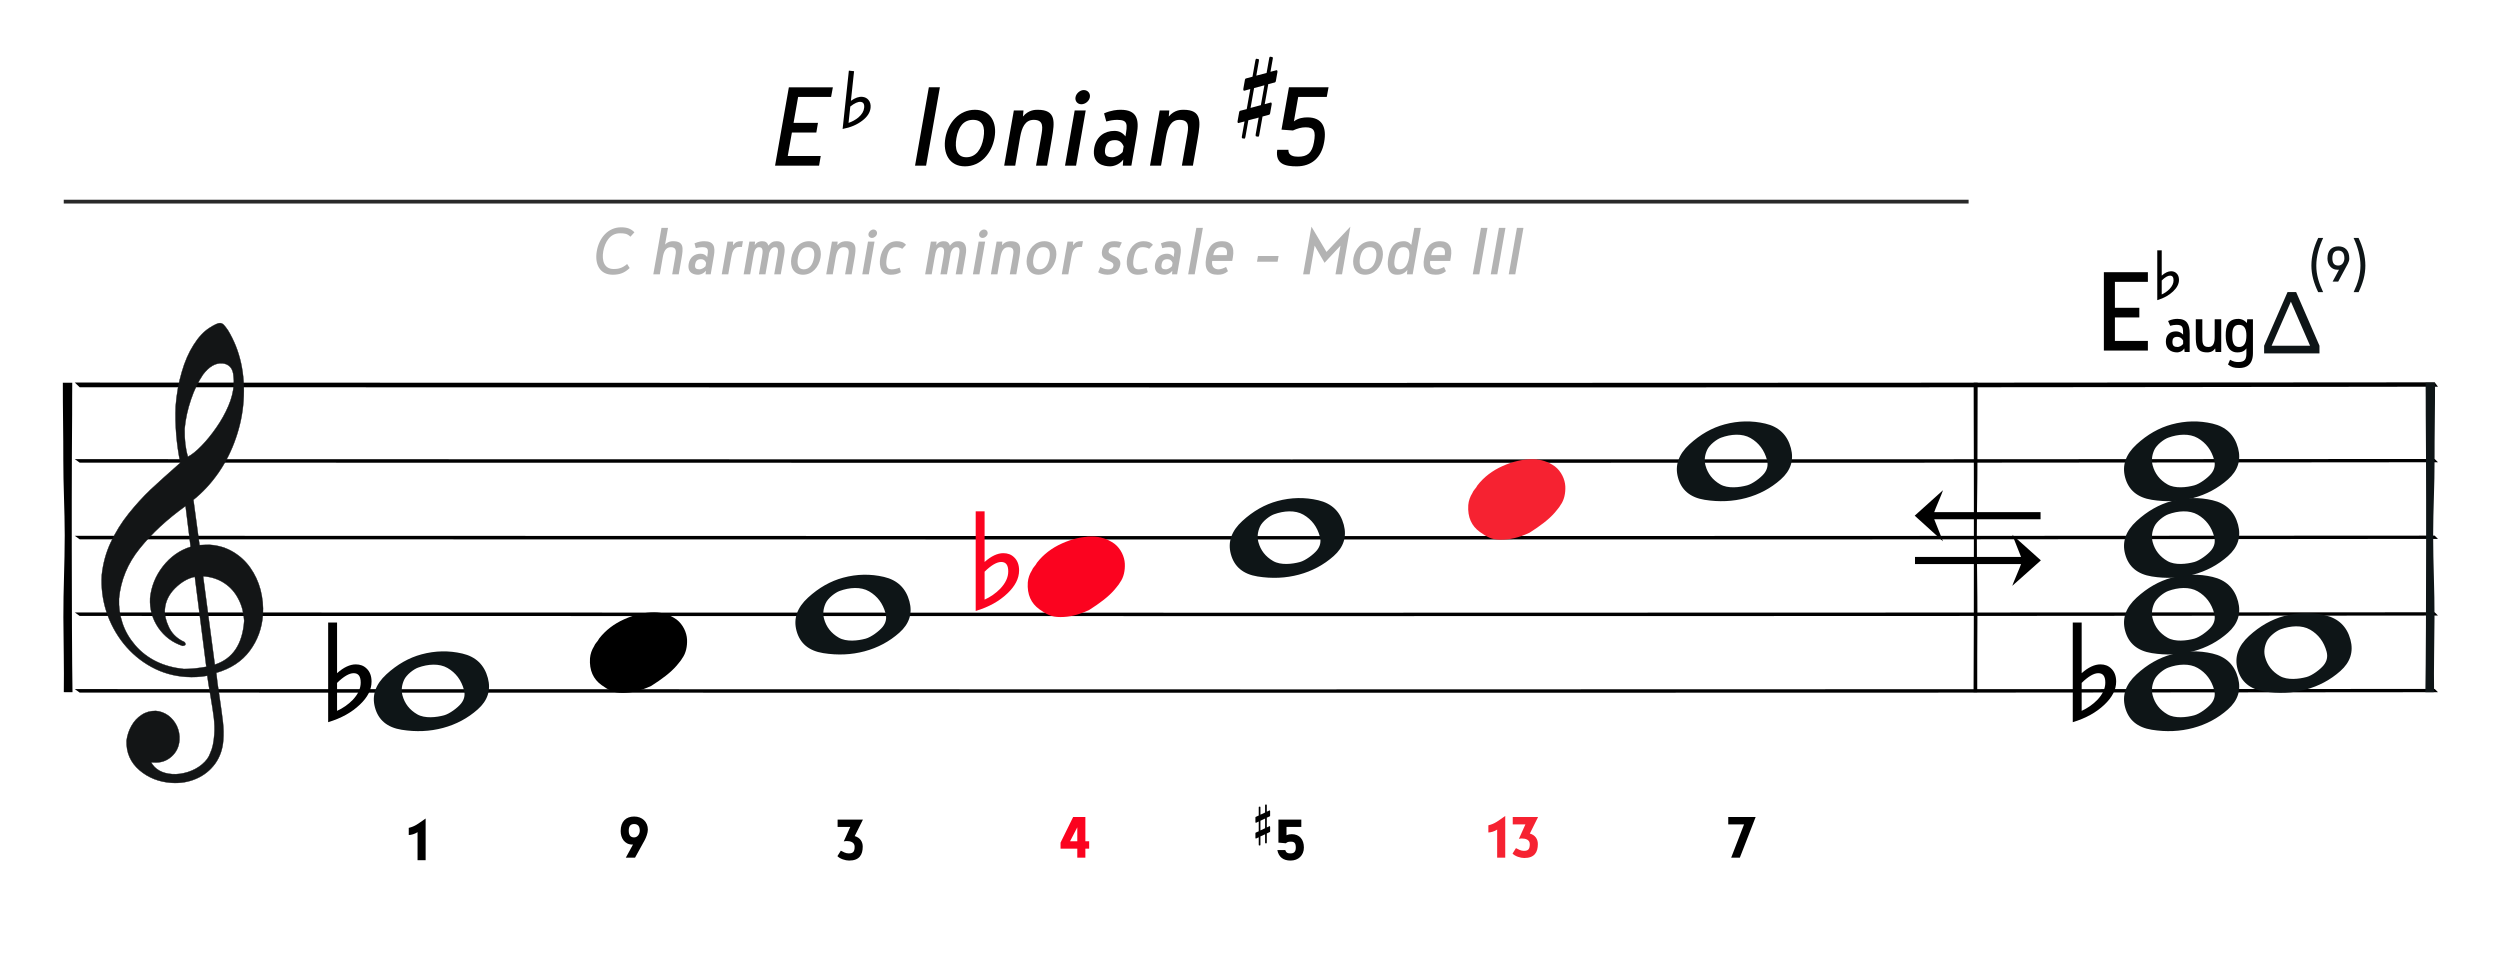 <?xml version="1.0" encoding="UTF-8" standalone="no"?><!DOCTYPE svg PUBLIC "-//W3C//DTD SVG 1.1//EN" "http://www.w3.org/Graphics/SVG/1.1/DTD/svg11.dtd"><svg width="1957.0px" height="762.0px" viewBox="0 0 1957 762" version="1.1" xmlns="http://www.w3.org/2000/svg" xmlns:xlink="http://www.w3.org/1999/xlink" xml:space="preserve" xmlns:serif="http://www.serif.com/" style="fill-rule:evenodd;clip-rule:evenodd;"><rect id="cst-hm3" x="0.973" y="0.095" width="1955.54" height="761.659" style="fill:none;"/><path d="M716.3,129.68l8.64,0l10.8,-61.344l-8.64,0l-10.8,61.344Z" style="fill-rule:nonzero;"/><path d="M756.476,123.092c-7.344,0 -9.288,-6.372 -7.776,-15.12c1.512,-8.748 5.616,-14.148 12.96,-14.148c7.56,0 9.72,5.4 8.208,14.148c-1.512,8.748 -5.832,15.12 -13.392,15.12Zm-1.08,7.128c12.204,0 20.952,-10.044 23.112,-22.356c2.16,-11.988 -3.132,-21.924 -15.336,-21.924c-12.204,0 -20.952,9.936 -23.112,21.924c-2.16,12.312 3.132,22.356 15.336,22.356Z" style="fill-rule:nonzero;"/><path d="M786.068,129.68l8.64,0l3.888,-22.572c1.296,-7.128 3.78,-13.284 10.584,-13.284c7.992,0 7.128,5.832 5.832,12.96l-3.996,22.896l8.64,0l3.78,-21.492c2.16,-12.636 3.456,-22.248 -11.124,-22.248c-1.944,0 -7.128,0 -11.556,5.292l0.432,-4.752l-7.56,0l-7.56,43.2Z" style="fill-rule:nonzero;"/><path d="M841.904,76.112c-0.54,3.024 1.62,5.508 4.536,5.508c3.132,0 6.156,-2.484 6.696,-5.508c0.54,-3.024 -1.62,-5.616 -4.752,-5.616c-2.916,0 -5.94,2.592 -6.48,5.616Zm-8.208,53.568l8.64,0l7.56,-43.2l-8.64,0l-7.56,43.2Z" style="fill-rule:nonzero;"/><path d="M871.064,123.092c-4.752,0 -6.804,-1.404 -5.94,-6.804c0.756,-3.996 2.592,-6.588 7.668,-6.588c3.456,0 5.4,1.62 6.804,4.86l-0.756,4.428c-2.7,3.024 -6.588,4.104 -7.776,4.104Zm-5.076,-27.972c2.808,-0.756 5.508,-1.296 8.532,-1.296c8.532,0 8.1,3.456 6.48,12.96c-2.16,-2.808 -4.86,-4.32 -8.64,-4.32c-7.56,0 -14.148,4.212 -15.768,13.284c-2.268,13.068 7.992,14.472 12.528,14.472c0.972,0 6.48,-0.432 10.152,-5.292l-0.324,4.752l6.696,0l4.212,-24.408c2.16,-12.096 -0.108,-19.332 -12.636,-19.332c-2.592,0 -7.344,0.324 -12.96,2.808l1.728,6.372Z" style="fill-rule:nonzero;"/><path d="M900.224,129.68l8.64,0l3.888,-22.572c1.296,-7.128 3.78,-13.284 10.584,-13.284c7.992,0 7.128,5.832 5.832,12.96l-3.996,22.896l8.64,0l3.78,-21.492c2.16,-12.636 3.456,-22.248 -11.124,-22.248c-1.944,0 -7.128,0 -11.556,5.292l0.432,-4.752l-7.56,0l-7.56,43.2Z" style="fill-rule:nonzero;"/><path d="M999.81,117.26c-1.62,11.34 6.48,12.96 15.228,12.96c11.448,0 19.332,-6.588 21.492,-18.9c2.16,-11.664 -1.512,-19.44 -13.068,-19.44c-3.24,0 -7.236,0.54 -10.584,3.132l3.348,-19.116l22.356,0l1.404,-7.56l-30.996,0l-5.832,33.156l8.964,0.648c3.348,-1.512 6.48,-2.484 9.936,-2.484c6.696,0 8.1,3.024 6.48,11.772c-1.512,8.64 -5.508,11.232 -12.312,11.232c-3.24,0 -7.884,-0.648 -7.668,-5.4l-8.748,0Z" style="fill-rule:nonzero;"/><g id="sharp"><path id="sharp1" serif:id="sharp" d="M981.703,68.94l-2.762,15.541l8.07,-2.177l2.762,-15.542l-8.07,2.178Zm17.53,-13.978c0.286,-0.064 0.5,0.06 0.643,0.372c0.142,0.312 0.174,0.691 0.095,1.135l-1.226,6.9c-0.119,0.667 -0.37,1.052 -0.754,1.156l-5.173,1.317l-2.792,15.708l4.715,-1.312c0.286,-0.064 0.498,0.074 0.635,0.414c0.138,0.34 0.168,0.732 0.089,1.176l-1.227,6.9c-0.108,0.612 -0.355,0.969 -0.739,1.073l-5.188,1.4l-2.592,14.587c-0.158,0.889 -0.474,1.292 -0.947,1.208l-1.374,-0.244c-0.473,-0.084 -0.63,-0.571 -0.472,-1.46l2.355,-13.254l-8.055,2.094l-2.356,13.254c-0.148,0.834 -0.443,1.211 -0.887,1.132l-1.418,-0.252c-0.444,-0.079 -0.591,-0.535 -0.443,-1.368l2.103,-11.837l-4.7,1.228c-0.315,0.059 -0.537,-0.066 -0.665,-0.376c-0.128,-0.309 -0.152,-0.686 -0.073,-1.131l1.226,-6.9c0.118,-0.667 0.355,-1.055 0.71,-1.164l5.217,-1.308l2.792,-15.708l-4.715,1.311c-0.316,0.059 -0.535,-0.08 -0.658,-0.417c-0.123,-0.337 -0.145,-0.728 -0.066,-1.173l1.226,-6.9c0.109,-0.611 0.341,-0.971 0.695,-1.08l5.233,-1.392l2.296,-12.921c0.148,-0.833 0.444,-1.211 0.887,-1.132l1.419,0.252c0.443,0.079 0.591,0.535 0.442,1.369l-2.059,11.586l8.056,-2.094l2.059,-11.586c0.148,-0.834 0.459,-1.209 0.931,-1.125l1.375,0.245c0.473,0.084 0.635,0.542 0.487,1.376l-1.807,10.17l4.7,-1.229Z"/></g><path d="M616.656,122.12l3.24,-18.36l19.116,0l1.296,-7.56l-19.116,0l3.564,-20.304l25.812,0l1.404,-7.56l-34.452,0l-10.8,61.344l34.452,0l1.296,-7.56l-25.812,0Z" style="fill-rule:nonzero;"/><g id="flat"><path id="flat1" serif:id="flat" d="M673.686,79.741c2.11,0.226 3.095,1.66 2.774,4.662c-0.291,2.72 -1.792,5.216 -4.507,7.535c-2.342,1.931 -4.91,3.316 -7.713,4.25l1.371,-12.805c3.37,-2.675 6.105,-3.853 8.075,-3.642Zm1.267,14.747c3.926,-2.995 6.127,-6.27 6.529,-10.022c0.266,-2.486 -0.264,-4.63 -1.614,-6.197c-1.172,-1.454 -2.796,-2.245 -4.765,-2.456c-2.674,-0.286 -5.727,0.763 -9.015,3.115l2.483,-23.195l-4.08,-0.437l-4.889,45.661c6.345,-1.218 11.269,-3.348 15.351,-6.469Z"/></g><path d="M1655.55,266.857l0,-18.36l19.116,0l0,-7.56l-19.116,0l0,-20.304l25.812,0l0,-7.56l-34.452,0l0,61.344l34.452,0l0,-7.56l-25.812,0Z" style="fill-rule:nonzero;"/><path d="M1704.79,271.627c-2.816,0 -4.224,-0.832 -4.224,-4.032c0,-2.368 0.832,-3.904 3.84,-3.904c2.048,0 3.392,0.96 4.544,2.88l0,2.624c-1.28,1.792 -3.456,2.432 -4.16,2.432Zm-5.952,-16.576c1.6,-0.448 3.136,-0.768 4.928,-0.768c5.056,0 5.184,2.048 5.184,7.68c-1.536,-1.664 -3.328,-2.56 -5.568,-2.56c-4.48,0 -7.936,2.496 -7.936,7.872c0,7.744 6.208,8.576 8.896,8.576c0.576,0 3.84,-0.256 5.504,-3.136l0.256,2.816l3.968,0l0,-14.464c0,-7.168 -2.112,-11.456 -9.536,-11.456c-1.536,0 -4.288,0.192 -7.36,1.664l1.664,3.776Z" style="fill-rule:nonzero;"/><path d="M1738.77,249.931l-5.12,0l0,13.824c0,4.224 -0.832,7.872 -4.864,7.872c-4.736,0 -4.8,-3.456 -4.8,-7.68l0,-14.016l-5.12,0l0,12.736c0,7.488 0.256,13.184 8.896,13.184c1.152,0 4.224,0 6.272,-3.136l0.256,2.816l4.48,0l0,-25.6Z" style="fill-rule:nonzero;"/><path d="M1744.08,285.323c2.56,2.048 4.544,2.752 8.832,2.752c5.632,0 10.688,-2.56 10.688,-11.712l0,-26.432l-4.48,0l-0.256,2.944c-2.496,-2.944 -5.312,-3.264 -6.528,-3.264c-8.192,0 -10.048,5.376 -10.048,12.992c0,7.296 2.432,13.248 9.088,13.248c1.472,0 4.928,0 7.104,-3.136l0,3.776c0,4.352 -0.896,6.912 -6.336,6.912c-1.92,0 -3.712,-0.256 -6.464,-1.792l-1.6,3.712Zm8.64,-13.696c-4.352,0 -5.312,-3.968 -5.312,-8.96c0,-5.056 0.96,-8.384 5.312,-8.384c4.224,0 5.76,3.264 5.76,8.384c0,5.184 -1.472,8.96 -5.76,8.96Z" style="fill-rule:nonzero;"/><path d="M1809.36,207.825c0,7.2 1.92,13.776 5.28,20.832l3.888,0c-3.312,-7.008 -5.328,-13.584 -5.328,-20.736c0,-7.152 2.064,-14.64 5.376,-21.648l-3.888,0c-3.36,7.056 -5.328,14.352 -5.328,21.552Z" style="fill:#0e1517;fill-rule:nonzero;"/><path d="M1830.48,207.873c-3.312,0 -4.704,-1.968 -4.704,-5.712c0,-3.84 1.488,-6 4.704,-6c3.168,0 4.704,2.16 4.704,6c0,2.64 -1.536,5.712 -4.704,5.712Zm-4.512,12.576l4.368,0l7.536,-14.016c0.816,-1.776 1.152,-2.64 1.152,-4.032c0,-6.288 -3.216,-9.552 -8.496,-9.552c-5.376,0 -8.592,3.264 -8.592,9.552c0,4.608 3.024,8.736 7.584,8.736l1.44,0l-4.992,9.312Z" style="fill:#0e1517;fill-rule:nonzero;"/><path d="M1851.6,207.825c0,-7.2 -1.968,-14.496 -5.328,-21.552l-3.888,0c3.312,7.008 5.376,14.496 5.376,21.648c0,7.152 -2.016,13.728 -5.328,20.736l3.888,0c3.36,-7.056 5.28,-13.632 5.28,-20.832Z" style="fill:#0e1517;fill-rule:nonzero;"/><path d="M1772.35,276.65l0,-6l18.324,-42l6.746,0l18.26,42l0,6l-43.33,0Zm5.87,-6l30.098,0l-15.017,-34.508l-15.081,34.508Z" style="fill:#0e1517;fill-rule:nonzero;"/><g transform="matrix(1,0,0,1,-3342.91,-5281.93)"><g transform="matrix(64,0,0,64,3804.01,5496.67)"><path d="M0.466,-0.126c-0.065,0.056 -0.118,0.061 -0.165,0.061c-0.115,0 -0.147,-0.101 -0.127,-0.217c0.019,-0.107 0.079,-0.22 0.204,-0.22c0.055,0 0.09,0.004 0.128,0.042l0.049,-0.054c-0.043,-0.045 -0.091,-0.061 -0.163,-0.061c-0.16,0 -0.269,0.13 -0.297,0.29c-0.028,0.16 0.035,0.29 0.195,0.29c0.085,0 0.146,-0.023 0.207,-0.082l-0.031,-0.049Z" style="fill:#b3b3b3;fill-rule:nonzero;"/></g><g transform="matrix(64,0,0,64,3849.83,5496.67)"><path d="M0.301,0l0.08,0l0.035,-0.199c0.02,-0.117 0.032,-0.206 -0.103,-0.206c-0.017,0 -0.06,0 -0.099,0.041l0.036,-0.204l-0.08,0l-0.1,0.568l0.08,0l0.036,-0.209c0.012,-0.066 0.035,-0.123 0.098,-0.123c0.074,0 0.066,0.054 0.054,0.12l-0.037,0.212Z" style="fill:#b3b3b3;fill-rule:nonzero;"/></g><g transform="matrix(64,0,0,64,3878.06,5496.67)"><path d="M0.196,-0.061c-0.044,0 -0.063,-0.013 -0.055,-0.063c0.007,-0.037 0.024,-0.061 0.071,-0.061c0.032,0 0.05,0.015 0.063,0.045l-0.007,0.041c-0.025,0.028 -0.061,0.038 -0.072,0.038Zm-0.047,-0.259c0.026,-0.007 0.051,-0.012 0.079,-0.012c0.079,0 0.075,0.032 0.06,0.12c-0.02,-0.026 -0.045,-0.04 -0.08,-0.04c-0.07,0 -0.131,0.039 -0.146,0.123c-0.021,0.121 0.074,0.134 0.116,0.134c0.009,0 0.06,-0.004 0.094,-0.049l-0.003,0.044l0.062,0l0.039,-0.226c0.02,-0.112 -0.001,-0.179 -0.117,-0.179c-0.024,0 -0.068,0.003 -0.12,0.026l0.016,0.059Z" style="fill:#b3b3b3;fill-rule:nonzero;"/></g><g transform="matrix(64,0,0,64,3903.4,5496.67)"><path d="M0.07,0l0.08,0l0.035,-0.199c0.011,-0.063 0.025,-0.136 0.101,-0.136l0.031,0l0.012,-0.07l-0.029,0c-0.032,0 -0.062,0.007 -0.093,0.052l0.003,-0.047l-0.07,0l-0.07,0.4Z" style="fill:#b3b3b3;fill-rule:nonzero;"/></g><g transform="matrix(64,0,0,64,3920.55,5496.67)"><path d="M0.07,0l0.08,0l0.037,-0.211c0.011,-0.066 0.024,-0.121 0.071,-0.121c0.055,0 0.047,0.055 0.036,0.121l-0.037,0.211l0.08,0l0.04,-0.227c0.001,-0.011 0.003,-0.02 0.004,-0.031c0.013,-0.044 0.038,-0.074 0.072,-0.074c0.041,0 0.043,0.034 0.031,0.104l-0.04,0.228l0.08,0l0.042,-0.239c0.016,-0.091 0.002,-0.166 -0.092,-0.166c-0.038,0 -0.063,0.007 -0.102,0.054c-0.012,-0.043 -0.039,-0.054 -0.077,-0.054c-0.023,0 -0.06,0.005 -0.089,0.048l0.004,-0.043l-0.07,0l-0.07,0.4Z" style="fill:#b3b3b3;fill-rule:nonzero;"/></g><g transform="matrix(64,0,0,64,3957.93,5496.67)"><path d="M0.222,-0.061c-0.068,0 -0.086,-0.059 -0.072,-0.14c0.014,-0.081 0.052,-0.131 0.12,-0.131c0.07,0 0.09,0.05 0.076,0.131c-0.014,0.081 -0.054,0.14 -0.124,0.14Zm-0.01,0.066c0.113,0 0.194,-0.093 0.214,-0.207c0.02,-0.111 -0.029,-0.203 -0.142,-0.203c-0.113,0 -0.194,0.092 -0.214,0.203c-0.02,0.114 0.029,0.207 0.142,0.207Z" style="fill:#b3b3b3;fill-rule:nonzero;"/></g><g transform="matrix(64,0,0,64,3985.19,5496.67)"><path d="M0.07,0l0.08,0l0.036,-0.209c0.012,-0.066 0.035,-0.123 0.098,-0.123c0.074,0 0.066,0.054 0.054,0.12l-0.037,0.212l0.08,0l0.035,-0.199c0.02,-0.117 0.032,-0.206 -0.103,-0.206c-0.018,0 -0.066,0 -0.107,0.049l0.004,-0.044l-0.07,0l-0.07,0.4Z" style="fill:#b3b3b3;fill-rule:nonzero;"/></g><g transform="matrix(64,0,0,64,4013.42,5496.67)"><path d="M0.146,-0.496c-0.005,0.028 0.015,0.051 0.042,0.051c0.029,0 0.057,-0.023 0.062,-0.051c0.005,-0.028 -0.015,-0.052 -0.044,-0.052c-0.027,0 -0.055,0.024 -0.06,0.052Zm-0.076,0.496l0.08,0l0.07,-0.4l-0.08,0l-0.07,0.4Z" style="fill:#b3b3b3;fill-rule:nonzero;"/></g><g transform="matrix(64,0,0,64,4027.5,5496.67)"><path d="M0.307,-0.082c-0.026,0.012 -0.068,0.021 -0.098,0.021c-0.068,0 -0.073,-0.059 -0.059,-0.14c0.014,-0.081 0.04,-0.131 0.108,-0.131c0.024,0 0.059,0.004 0.081,0.02l0.046,-0.049c-0.029,-0.033 -0.066,-0.044 -0.113,-0.044c-0.113,0 -0.182,0.092 -0.202,0.203c-0.02,0.114 0.016,0.207 0.129,0.207c0.043,0 0.083,-0.008 0.123,-0.031l-0.015,-0.056Z" style="fill:#b3b3b3;fill-rule:nonzero;"/></g><g transform="matrix(64,0,0,64,4062.63,5496.67)"><path d="M0.07,0l0.08,0l0.037,-0.211c0.011,-0.066 0.024,-0.121 0.071,-0.121c0.055,0 0.047,0.055 0.036,0.121l-0.037,0.211l0.08,0l0.04,-0.227c0.001,-0.011 0.003,-0.02 0.004,-0.031c0.013,-0.044 0.038,-0.074 0.072,-0.074c0.041,0 0.043,0.034 0.031,0.104l-0.04,0.228l0.08,0l0.042,-0.239c0.016,-0.091 0.002,-0.166 -0.092,-0.166c-0.038,0 -0.063,0.007 -0.102,0.054c-0.012,-0.043 -0.039,-0.054 -0.077,-0.054c-0.023,0 -0.06,0.005 -0.089,0.048l0.004,-0.043l-0.07,0l-0.07,0.4Z" style="fill:#b3b3b3;fill-rule:nonzero;"/></g><g transform="matrix(64,0,0,64,4100.01,5496.67)"><path d="M0.146,-0.496c-0.005,0.028 0.015,0.051 0.042,0.051c0.029,0 0.057,-0.023 0.062,-0.051c0.005,-0.028 -0.015,-0.052 -0.044,-0.052c-0.027,0 -0.055,0.024 -0.06,0.052Zm-0.076,0.496l0.08,0l0.07,-0.4l-0.08,0l-0.07,0.4Z" style="fill:#b3b3b3;fill-rule:nonzero;"/></g><g transform="matrix(64,0,0,64,4114.09,5496.67)"><path d="M0.07,0l0.08,0l0.036,-0.209c0.012,-0.066 0.035,-0.123 0.098,-0.123c0.074,0 0.066,0.054 0.054,0.12l-0.037,0.212l0.08,0l0.035,-0.199c0.02,-0.117 0.032,-0.206 -0.103,-0.206c-0.018,0 -0.066,0 -0.107,0.049l0.004,-0.044l-0.07,0l-0.07,0.4Z" style="fill:#b3b3b3;fill-rule:nonzero;"/></g><g transform="matrix(64,0,0,64,4142.31,5496.67)"><path d="M0.222,-0.061c-0.068,0 -0.086,-0.059 -0.072,-0.14c0.014,-0.081 0.052,-0.131 0.12,-0.131c0.07,0 0.09,0.05 0.076,0.131c-0.014,0.081 -0.054,0.14 -0.124,0.14Zm-0.01,0.066c0.113,0 0.194,-0.093 0.214,-0.207c0.02,-0.111 -0.029,-0.203 -0.142,-0.203c-0.113,0 -0.194,0.092 -0.214,0.203c-0.02,0.114 0.029,0.207 0.142,0.207Z" style="fill:#b3b3b3;fill-rule:nonzero;"/></g><g transform="matrix(64,0,0,64,4169.58,5496.67)"><path d="M0.07,0l0.08,0l0.035,-0.199c0.011,-0.063 0.025,-0.136 0.101,-0.136l0.031,0l0.012,-0.07l-0.029,0c-0.032,0 -0.062,0.007 -0.093,0.052l0.003,-0.047l-0.07,0l-0.07,0.4Z" style="fill:#b3b3b3;fill-rule:nonzero;"/></g><g transform="matrix(64,0,0,64,4199.47,5496.67)"><path d="M0.338,-0.39c-0.024,-0.008 -0.053,-0.015 -0.093,-0.015c-0.082,0 -0.136,0.041 -0.149,0.115c-0.027,0.149 0.152,0.103 0.138,0.187c-0.007,0.039 -0.039,0.042 -0.063,0.042c-0.048,0 -0.071,-0.016 -0.097,-0.029c-0.02,0.049 -0.026,0.064 -0.026,0.065c0.025,0.016 0.066,0.03 0.113,0.03c0.075,0 0.141,-0.028 0.157,-0.119c0.021,-0.121 -0.153,-0.108 -0.142,-0.171c0.005,-0.031 0.024,-0.047 0.061,-0.047c0.03,0 0.042,0.001 0.07,0.008l0.031,-0.066Z" style="fill:#b3b3b3;fill-rule:nonzero;"/></g><g transform="matrix(64,0,0,64,4220.78,5496.67)"><path d="M0.307,-0.082c-0.026,0.012 -0.068,0.021 -0.098,0.021c-0.068,0 -0.073,-0.059 -0.059,-0.14c0.014,-0.081 0.04,-0.131 0.108,-0.131c0.024,0 0.059,0.004 0.081,0.02l0.046,-0.049c-0.029,-0.033 -0.066,-0.044 -0.113,-0.044c-0.113,0 -0.182,0.092 -0.202,0.203c-0.02,0.114 0.016,0.207 0.129,0.207c0.043,0 0.083,-0.008 0.123,-0.031l-0.015,-0.056Z" style="fill:#b3b3b3;fill-rule:nonzero;"/></g><g transform="matrix(64,0,0,64,4243.18,5496.67)"><path d="M0.196,-0.061c-0.044,0 -0.063,-0.013 -0.055,-0.063c0.007,-0.037 0.024,-0.061 0.071,-0.061c0.032,0 0.05,0.015 0.063,0.045l-0.007,0.041c-0.025,0.028 -0.061,0.038 -0.072,0.038Zm-0.047,-0.259c0.026,-0.007 0.051,-0.012 0.079,-0.012c0.079,0 0.075,0.032 0.06,0.12c-0.02,-0.026 -0.045,-0.04 -0.08,-0.04c-0.07,0 -0.131,0.039 -0.146,0.123c-0.021,0.121 0.074,0.134 0.116,0.134c0.009,0 0.06,-0.004 0.094,-0.049l-0.003,0.044l0.062,0l0.039,-0.226c0.02,-0.112 -0.001,-0.179 -0.117,-0.179c-0.024,0 -0.068,0.003 -0.12,0.026l0.016,0.059Z" style="fill:#b3b3b3;fill-rule:nonzero;"/></g><g transform="matrix(64,0,0,64,4268.52,5496.67)"><path d="M0.07,0l0.08,0l0.1,-0.568l-0.08,0l-0.1,0.568Z" style="fill:#b3b3b3;fill-rule:nonzero;"/></g><g transform="matrix(64,0,0,64,4282.6,5496.67)"><path d="M0.255,-0.332c0.055,0 0.08,0.024 0.067,0.097l-0.165,0c0.012,-0.07 0.044,-0.097 0.098,-0.097Zm0.059,0.242c-0.032,0.016 -0.064,0.029 -0.092,0.029c-0.044,0 -0.091,-0.025 -0.078,-0.103l0.245,0l0.008,-0.045c0.023,-0.129 -0.023,-0.196 -0.131,-0.196c-0.135,0 -0.177,0.094 -0.196,0.205c-0.025,0.141 0.026,0.205 0.142,0.205c0.046,0 0.084,-0.009 0.125,-0.043l-0.023,-0.052Z" style="fill:#b3b3b3;fill-rule:nonzero;"/></g><g transform="matrix(64,0,0,64,4320.68,5496.67)"><path d="M0.097,-0.154l0.252,0l0.012,-0.07l-0.252,0l-0.012,0.07Z" style="fill:#b3b3b3;fill-rule:nonzero;"/></g><g transform="matrix(64,0,0,64,4358.51,5496.67)"><path d="M0.356,-0.274l-0.184,-0.309l-0.102,0.583l0.08,0l0.061,-0.351l0.121,0.21l0.195,-0.21l-0.061,0.351l0.08,0l0.102,-0.583l-0.292,0.309Z" style="fill:#b3b3b3;fill-rule:nonzero;"/></g><g transform="matrix(64,0,0,64,4397.93,5496.67)"><path d="M0.222,-0.061c-0.068,0 -0.086,-0.059 -0.072,-0.14c0.014,-0.081 0.052,-0.131 0.12,-0.131c0.07,0 0.09,0.05 0.076,0.131c-0.014,0.081 -0.054,0.14 -0.124,0.14Zm-0.01,0.066c0.113,0 0.194,-0.093 0.214,-0.207c0.02,-0.111 -0.029,-0.203 -0.142,-0.203c-0.113,0 -0.194,0.092 -0.214,0.203c-0.02,0.114 0.029,0.207 0.142,0.207Z" style="fill:#b3b3b3;fill-rule:nonzero;"/></g><g transform="matrix(64,0,0,64,4425.19,5496.67)"><path d="M0.468,-0.568l-0.08,0l-0.037,0.209c-0.031,-0.041 -0.069,-0.046 -0.088,-0.046c-0.128,0 -0.172,0.084 -0.193,0.203c-0.02,0.114 0.002,0.207 0.106,0.207c0.025,0 0.083,0 0.127,-0.059l-0.005,0.054l0.07,0l0.1,-0.568Zm-0.26,0.507c-0.068,0 -0.072,-0.062 -0.058,-0.14c0.014,-0.079 0.038,-0.131 0.106,-0.131c0.066,0 0.081,0.051 0.067,0.131c-0.014,0.081 -0.048,0.14 -0.115,0.14Z" style="fill:#b3b3b3;fill-rule:nonzero;"/></g><g transform="matrix(64,0,0,64,4453.23,5496.67)"><path d="M0.255,-0.332c0.055,0 0.08,0.024 0.067,0.097l-0.165,0c0.012,-0.07 0.044,-0.097 0.098,-0.097Zm0.059,0.242c-0.032,0.016 -0.064,0.029 -0.092,0.029c-0.044,0 -0.091,-0.025 -0.078,-0.103l0.245,0l0.008,-0.045c0.023,-0.129 -0.023,-0.196 -0.131,-0.196c-0.135,0 -0.177,0.094 -0.196,0.205c-0.025,0.141 0.026,0.205 0.142,0.205c0.046,0 0.084,-0.009 0.125,-0.043l-0.023,-0.052Z" style="fill:#b3b3b3;fill-rule:nonzero;"/></g><g transform="matrix(64,0,0,64,4491.31,5496.67)"><path d="M0.07,0l0.08,0l0.1,-0.568l-0.08,0l-0.1,0.568Z" style="fill:#b3b3b3;fill-rule:nonzero;"/></g><g transform="matrix(64,0,0,64,4505.39,5496.67)"><path d="M0.07,0l0.08,0l0.1,-0.568l-0.08,0l-0.1,0.568Z" style="fill:#b3b3b3;fill-rule:nonzero;"/></g><g transform="matrix(64,0,0,64,4519.47,5496.67)"><path d="M0.07,0l0.08,0l0.1,-0.568l-0.08,0l-0.1,0.568Z" style="fill:#b3b3b3;fill-rule:nonzero;"/></g></g><path d="M1083.94,542.288l-157.752,0c-56.629,0 -123.371,-0.006 -200.224,-0.019c-76.854,-0.012 -166.854,-0.025 -270,-0.037c-103.145,-0.013 -247.973,-0.035 -393.591,-0.06l-3.823,-2.752c307.415,0.151 624.942,0.227 952.581,0.227c299.325,0 627.765,-0.208 894.731,-0.359l2.563,2.57c-141.573,0.151 -274.375,0.305 -411.902,0.355c-137.528,0.05 -275.055,0.075 -412.583,0.075Zm0,-60l-157.752,0c-56.629,0 -123.371,-0.006 -200.224,-0.019c-76.854,-0.012 -166.854,-0.025 -270,-0.037c-103.145,-0.013 -247.973,-0.035 -393.591,-0.06l-3.823,-2.752c307.415,0.151 624.942,0.227 952.581,0.227c299.325,0 627.765,-0.208 894.731,-0.359l2.563,2.57c-141.573,0.151 -274.375,0.305 -411.902,0.355c-137.528,0.05 -275.055,0.075 -412.583,0.075Zm0,-60l-157.752,0c-56.629,0 -123.371,-0.006 -200.224,-0.019c-76.854,-0.012 -166.854,-0.025 -270,-0.037c-103.145,-0.013 -247.973,-0.035 -393.591,-0.06l-3.823,-2.752c307.415,0.151 624.942,0.227 952.581,0.227c299.325,0 627.765,-0.208 894.731,-0.359l2.563,2.57c-141.573,0.151 -274.375,0.305 -411.902,0.355c-137.528,0.05 -275.055,0.075 -412.583,0.075Zm0,-60l-157.752,0c-56.629,0 -123.371,-0.006 -200.224,-0.019c-76.854,-0.012 -166.854,-0.025 -270,-0.037c-103.145,-0.013 -247.973,-0.035 -393.591,-0.06l-3.823,-2.752c307.415,0.151 624.942,0.227 952.581,0.227c299.325,0 627.765,-0.208 894.731,-0.359l2.563,2.57c-141.573,0.151 -274.375,0.305 -411.902,0.355c-137.528,0.05 -275.055,0.075 -412.583,0.075Zm0,-59l-157.752,0c-56.629,0 -123.371,-0.008 -200.224,-0.025c-76.854,-0.017 -166.854,-0.033 -270,-0.05c-103.145,-0.017 -247.973,-0.046 -393.591,-0.08l-3.823,-3.669c307.415,0.201 624.942,0.302 952.581,0.302c299.325,0 627.765,-0.276 894.731,-0.478l2.563,3.427c-141.573,0.201 -274.375,0.406 -411.902,0.473c-137.528,0.067 -275.055,0.1 -412.583,0.1Z" style="fill-rule:nonzero;"/><path d="M56.561,299.616c-0.128,6.495 -0.028,15.431 -0.092,24.832c-0.064,9.401 -0.128,19.742 -0.192,31.024c-0.064,11.281 -0.096,23.16 -0.096,35.638l0,37.177c0,22.221 0.048,43.246 0.144,63.073c0.096,19.828 0.232,39.202 0.424,50.484l-6.804,-0.021c0.284,-19.996 -0.244,-37.472 -0.34,-58.667c-0.096,-21.196 1.064,-41.56 1.064,-64.123c0,-19.486 -1.176,-40.144 -1.112,-58.946c0.064,-18.803 -0.432,-41.028 -0.368,-60.513l7.372,0.042Z" style="fill-rule:nonzero;"/><path d="M1544.99,299.616c0.054,6.495 0.012,15.431 0.039,24.832c0.027,9.401 0.054,19.742 0.081,31.024c0.027,11.281 0.04,23.16 0.04,35.638l0,37.177c0,22.221 -0.02,43.246 -0.061,63.073c-0.04,19.828 -0.098,39.202 -0.179,50.484l2.875,-0.021c-0.12,-19.996 0.104,-37.472 0.144,-58.667c0.041,-21.196 -0.45,-41.56 -0.45,-64.123c0,-19.486 0.497,-40.144 0.47,-58.946c-0.027,-18.803 0.183,-41.028 0.156,-60.513l-3.115,0.042Z" style="fill-rule:nonzero;"/><path d="M1898.78,299.616c0.128,6.495 0.028,15.431 0.092,24.832c0.064,9.401 0.128,19.742 0.192,31.024c0.064,11.281 0.096,23.16 0.096,35.638l0,37.177c0,22.221 -0.048,43.246 -0.144,63.073c-0.096,19.828 -0.232,39.202 -0.424,50.484l6.804,-0.021c-0.284,-19.996 0.244,-37.472 0.34,-58.667c0.096,-21.196 -1.064,-41.56 -1.064,-64.123c0,-19.486 1.176,-40.144 1.112,-58.946c-0.064,-18.803 0.432,-41.028 0.368,-60.513l-7.372,0.042Z" style="fill:#0e1517;fill-rule:nonzero;"/><g id="Whole"><path id="Whole1" serif:id="Whole" d="M676.812,509.826c-10.303,2.761 -21.103,3.239 -32.399,1.435c-11.297,-1.805 -18.268,-7.644 -20.913,-17.518c-2.531,-9.444 0.45,-18.065 8.944,-25.863c8.494,-7.797 17.677,-13.018 27.551,-15.664c10.733,-2.876 21.375,-3.082 31.928,-0.618c10.553,2.464 17.21,8.847 19.97,19.15c2.531,9.445 -0.107,17.629 -7.915,24.552c-7.807,6.924 -16.863,11.766 -27.166,14.526Zm16.406,-29.679c-2.071,-7.728 -6.372,-13.477 -12.904,-17.248c-6.532,-3.771 -15.374,-3.081 -23.055,-0.287c-3.341,1.215 -9.087,5.471 -10.957,9.653c-1.87,4.182 -2.287,8.205 -1.252,12.069c1.725,6.439 5.582,11.388 11.57,14.845c5.987,3.456 14.986,2.38 20.996,0.769c4.293,-1.15 10.687,-5.946 13.274,-9.17c2.587,-3.224 3.363,-6.767 2.328,-10.631Z" style="fill:#0e1517;"/></g><g id="Whole2" serif:id="Whole"><path id="Whole3" serif:id="Whole" d="M346.812,569.826c-10.303,2.761 -21.103,3.239 -32.399,1.435c-11.297,-1.805 -18.268,-7.644 -20.913,-17.518c-2.531,-9.444 0.45,-18.065 8.944,-25.863c8.494,-7.797 17.677,-13.018 27.551,-15.664c10.733,-2.876 21.375,-3.082 31.928,-0.618c10.553,2.464 17.21,8.847 19.97,19.15c2.531,9.445 -0.107,17.629 -7.915,24.552c-7.807,6.924 -16.863,11.766 -27.166,14.526Zm16.406,-29.679c-2.071,-7.728 -6.372,-13.477 -12.904,-17.248c-6.532,-3.771 -15.374,-3.081 -23.055,-0.287c-3.341,1.215 -9.087,5.471 -10.957,9.653c-1.87,4.182 -2.287,8.205 -1.252,12.069c1.725,6.439 5.582,11.388 11.57,14.845c5.987,3.456 14.986,2.38 20.996,0.769c4.293,-1.15 10.687,-5.946 13.274,-9.17c2.587,-3.224 3.363,-6.767 2.328,-10.631Z" style="fill:#0e1517;"/></g><g id="Tension"><path id="Tension1" serif:id="Tension" d="M470.83,536.233c-6.329,-4.586 -9.611,-11.365 -8.982,-20.958c0.308,-3.416 1.387,-6.518 3.17,-9.334c0.47,-1.174 1.086,-2.172 1.849,-2.994c0.764,-0.822 1.497,-1.878 2.202,-3.17c5.048,-6.457 11.594,-11.477 19.637,-15.058c8.042,-3.581 15.82,-5.371 23.335,-5.371c6.457,0 12.328,1.878 17.611,5.636c5.049,3.874 7.895,10.183 8.16,15.612c0.259,5.306 -0.862,10.779 -3.757,14.679c-0.587,1.057 -1.291,2.055 -2.113,2.994c-0.822,0.939 -1.585,1.879 -2.29,2.818c-2.348,2.7 -5.225,5.372 -8.629,8.013c-3.405,2.642 -7.162,5.254 -11.272,7.837c-4.344,1.996 -8.307,3.405 -11.888,4.227c-3.58,0.822 -7.073,1.233 -10.478,1.233c-3.523,0 -6.487,-0.528 -8.894,-1.585c-2.407,-1.057 -4.961,-2.583 -7.661,-4.579Z"/></g><g id="Tension2" serif:id="Tension"><path id="Tension3" serif:id="Tension" d="M813.534,476.873c-6.329,-4.586 -9.611,-11.364 -8.982,-20.957c0.308,-3.416 1.388,-6.518 3.17,-9.335c0.47,-1.174 1.086,-2.172 1.849,-2.993c0.764,-0.822 1.497,-1.879 2.202,-3.171c5.048,-6.457 11.594,-11.476 19.637,-15.057c8.042,-3.581 15.821,-5.372 23.335,-5.372c6.457,0 12.328,1.879 17.611,5.636c5.049,3.874 7.896,10.183 8.16,15.612c0.259,5.307 -0.862,10.78 -3.757,14.68c-0.587,1.056 -1.291,2.054 -2.113,2.993c-0.822,0.94 -1.585,1.879 -2.29,2.818c-2.348,2.701 -5.225,5.372 -8.629,8.014c-3.405,2.641 -7.162,5.254 -11.272,7.837c-4.344,1.996 -8.306,3.405 -11.887,4.226c-3.581,0.822 -7.074,1.233 -10.479,1.233c-3.523,0 -6.487,-0.528 -8.894,-1.585c-2.407,-1.057 -4.961,-2.583 -7.661,-4.579Z" style="fill:#fb031f;fill-rule:nonzero;"/></g><g id="Tension4" serif:id="Tension"><path id="Tension5" serif:id="Tension" d="M1158.34,416.336c-6.329,-4.587 -9.611,-11.365 -8.982,-20.958c0.308,-3.416 1.388,-6.518 3.17,-9.334c0.47,-1.174 1.086,-2.172 1.849,-2.994c0.764,-0.822 1.497,-1.878 2.202,-3.17c5.048,-6.457 11.594,-11.477 19.637,-15.058c8.042,-3.581 15.821,-5.371 23.335,-5.371c6.457,0 12.328,1.878 17.611,5.635c5.049,3.875 7.896,10.184 8.16,15.613c0.259,5.306 -0.862,10.779 -3.757,14.679c-0.587,1.057 -1.291,2.055 -2.113,2.994c-0.822,0.939 -1.585,1.879 -2.29,2.818c-2.348,2.7 -5.224,5.371 -8.629,8.013c-3.405,2.642 -7.162,5.254 -11.272,7.837c-4.344,1.996 -8.306,3.405 -11.887,4.227c-3.581,0.822 -7.074,1.233 -10.479,1.233c-3.523,0 -6.487,-0.529 -8.894,-1.585c-2.407,-1.057 -4.961,-2.583 -7.661,-4.579Z" style="fill:#f62231;"/></g><path d="M489.892,671.373l7.224,0l7.56,-13.72c1.12,-2.072 2.464,-5.6 2.464,-8.232c0,-6.048 -4.424,-10.248 -10.696,-10.248c-6.384,0 -10.584,3.808 -10.584,11.368c0,5.152 2.8,10.584 9.184,10.584l0.448,0l-5.6,10.248Zm6.496,-15.848c-2.912,0 -4.2,-1.848 -4.2,-5.264c0,-3.472 1.288,-5.208 4.2,-5.208c2.912,0 4.424,1.736 4.424,5.208c0,2.24 -1.512,5.264 -4.424,5.264Z" style="fill-rule:nonzero;"/><path d="M1171.97,671.373l6.328,0l0,-32.648c-6.272,4.368 -8.064,6.048 -13.216,7.336l0,5.6c1.792,0 4.704,-0.784 6.888,-2.24l0,21.952Z" style="fill:#f62231;fill-rule:nonzero;"/><path d="M1184.01,668.181c2.016,2.128 6.216,3.472 9.184,3.472c8.064,0 10.64,-4.592 10.64,-10.92c0,-3.864 -2.072,-7.056 -6.272,-8.232l6.44,-12.936l-19.824,0l0,5.768l9.912,0l-5.096,11.312c0.728,-0.168 1.736,-0.28 2.296,-0.28c2.912,0 6.216,0.952 6.216,4.424c0,3.976 -1.232,5.264 -4.648,5.264c-2.464,0 -4.312,-1.232 -6.16,-2.128l-2.688,4.256Z" style="fill:#f62231;fill-rule:nonzero;"/><path d="M830.195,659.613l0,4.704l13.104,0l0,7.056l6.328,0l0,-7.056l2.968,0l0,-5.768l-2.968,0l0,-18.984l-9.576,0l-9.856,20.048Zm13.104,-1.064l-5.656,0l5.656,-10.92l0,10.92Z" style="fill:#fb031f;fill-rule:nonzero;"/><g id="Whole4" serif:id="Whole"><path id="Whole5" serif:id="Whole" d="M1366.81,389.826c-10.303,2.761 -21.103,3.239 -32.399,1.435c-11.297,-1.805 -18.268,-7.644 -20.913,-17.518c-2.531,-9.444 0.45,-18.065 8.944,-25.863c8.494,-7.797 17.677,-13.018 27.551,-15.664c10.733,-2.876 21.375,-3.082 31.928,-0.618c10.553,2.464 17.21,8.847 19.97,19.15c2.531,9.445 -0.107,17.629 -7.915,24.552c-7.807,6.924 -16.863,11.766 -27.166,14.526Zm16.406,-29.679c-2.071,-7.728 -6.372,-13.477 -12.904,-17.248c-6.532,-3.771 -15.374,-3.081 -23.055,-0.287c-3.341,1.215 -9.087,5.471 -10.957,9.653c-1.87,4.182 -2.287,8.205 -1.252,12.069c1.725,6.439 5.582,11.388 11.57,14.845c5.987,3.456 14.986,2.38 20.996,0.769c4.293,-1.15 10.687,-5.946 13.274,-9.17c2.587,-3.224 3.363,-6.767 2.328,-10.631Z" style="fill:#0e1517;"/></g><g id="Whole6" serif:id="Whole"><path id="Whole7" serif:id="Whole" d="M1016.81,449.826c-10.303,2.761 -21.103,3.239 -32.399,1.435c-11.297,-1.805 -18.268,-7.644 -20.913,-17.518c-2.531,-9.444 0.45,-18.065 8.944,-25.863c8.494,-7.797 17.677,-13.018 27.551,-15.664c10.733,-2.876 21.375,-3.082 31.928,-0.618c10.553,2.464 17.21,8.847 19.97,19.15c2.531,9.445 -0.107,17.629 -7.915,24.552c-7.807,6.924 -16.863,11.766 -27.166,14.526Zm16.406,-29.679c-2.071,-7.728 -6.372,-13.477 -12.904,-17.248c-6.532,-3.771 -15.374,-3.081 -23.055,-0.287c-3.341,1.215 -9.087,5.471 -10.957,9.653c-1.87,4.182 -2.287,8.205 -1.252,12.069c1.725,6.439 5.582,11.388 11.57,14.845c5.987,3.456 14.986,2.38 20.996,0.769c4.293,-1.15 10.687,-5.946 13.274,-9.17c2.587,-3.224 3.363,-6.767 2.328,-10.631Z" style="fill:#0e1517;"/></g><g id="Whole8" serif:id="Whole"><path id="Whole9" serif:id="Whole" d="M1716.86,569.826c-10.304,2.761 -21.103,3.239 -32.4,1.435c-11.296,-1.805 -18.267,-7.644 -20.913,-17.518c-2.531,-9.444 0.451,-18.065 8.944,-25.863c8.494,-7.797 17.678,-13.018 27.551,-15.664c10.733,-2.876 21.376,-3.082 31.928,-0.618c10.553,2.464 17.21,8.847 19.971,19.15c2.53,9.445 -0.108,17.629 -7.915,24.552c-7.808,6.924 -16.863,11.766 -27.166,14.526Zm16.405,-29.679c-2.071,-7.728 -6.372,-13.477 -12.904,-17.248c-6.532,-3.771 -15.373,-3.081 -23.054,-0.287c-3.342,1.215 -9.087,5.471 -10.957,9.653c-1.871,4.182 -2.288,8.205 -1.253,12.069c1.726,6.439 5.582,11.388 11.57,14.845c5.987,3.456 14.986,2.38 20.997,0.769c4.293,-1.15 10.686,-5.946 13.273,-9.17c2.587,-3.224 3.363,-6.767 2.328,-10.631Z" style="fill:#0e1517;"/></g><g id="Whole10" serif:id="Whole"><path id="Whole11" serif:id="Whole" d="M1716.86,509.826c-10.304,2.761 -21.103,3.239 -32.4,1.435c-11.296,-1.805 -18.267,-7.644 -20.913,-17.518c-2.531,-9.444 0.451,-18.065 8.944,-25.863c8.494,-7.797 17.678,-13.018 27.551,-15.664c10.733,-2.876 21.376,-3.082 31.928,-0.618c10.553,2.464 17.21,8.847 19.971,19.15c2.53,9.445 -0.108,17.629 -7.915,24.552c-7.808,6.924 -16.863,11.766 -27.166,14.526Zm16.405,-29.679c-2.071,-7.728 -6.372,-13.477 -12.904,-17.248c-6.532,-3.771 -15.373,-3.081 -23.054,-0.287c-3.342,1.215 -9.087,5.471 -10.957,9.653c-1.871,4.182 -2.288,8.205 -1.253,12.069c1.726,6.439 5.582,11.388 11.57,14.845c5.987,3.456 14.986,2.38 20.997,0.769c4.293,-1.15 10.686,-5.946 13.273,-9.17c2.587,-3.224 3.363,-6.767 2.328,-10.631Z" style="fill:#0e1517;"/></g><g id="Whole12" serif:id="Whole"><path id="Whole13" serif:id="Whole" d="M1716.86,449.826c-10.304,2.761 -21.103,3.239 -32.4,1.435c-11.296,-1.805 -18.267,-7.644 -20.913,-17.518c-2.531,-9.444 0.451,-18.065 8.944,-25.863c8.494,-7.797 17.678,-13.018 27.551,-15.664c10.733,-2.876 21.376,-3.082 31.928,-0.618c10.553,2.464 17.21,8.847 19.971,19.15c2.53,9.445 -0.108,17.629 -7.915,24.552c-7.808,6.924 -16.863,11.766 -27.166,14.526Zm16.405,-29.679c-2.071,-7.728 -6.372,-13.477 -12.904,-17.248c-6.532,-3.771 -15.373,-3.081 -23.054,-0.287c-3.342,1.215 -9.087,5.471 -10.957,9.653c-1.871,4.182 -2.288,8.205 -1.253,12.069c1.726,6.439 5.582,11.388 11.57,14.845c5.987,3.456 14.986,2.38 20.997,0.769c4.293,-1.15 10.686,-5.946 13.273,-9.17c2.587,-3.224 3.363,-6.767 2.328,-10.631Z" style="fill:#0e1517;"/></g><g id="Whole14" serif:id="Whole"><path id="Whole15" serif:id="Whole" d="M1716.86,389.826c-10.304,2.761 -21.103,3.239 -32.4,1.435c-11.296,-1.805 -18.267,-7.644 -20.913,-17.518c-2.531,-9.444 0.451,-18.065 8.944,-25.863c8.494,-7.797 17.678,-13.018 27.551,-15.664c10.733,-2.876 21.376,-3.082 31.928,-0.618c10.553,2.464 17.21,8.847 19.971,19.15c2.53,9.445 -0.108,17.629 -7.915,24.552c-7.808,6.924 -16.863,11.766 -27.166,14.526Zm16.405,-29.679c-2.071,-7.728 -6.372,-13.477 -12.904,-17.248c-6.532,-3.771 -15.373,-3.081 -23.054,-0.287c-3.342,1.215 -9.087,5.471 -10.957,9.653c-1.871,4.182 -2.288,8.205 -1.253,12.069c1.726,6.439 5.582,11.388 11.57,14.845c5.987,3.456 14.986,2.38 20.997,0.769c4.293,-1.15 10.686,-5.946 13.273,-9.17c2.587,-3.224 3.363,-6.767 2.328,-10.631Z" style="fill:#0e1517;"/></g><g id="Whole16" serif:id="Whole"><path id="Whole17" serif:id="Whole" d="M1804.86,539.826c-10.304,2.761 -21.103,3.239 -32.4,1.435c-11.296,-1.805 -18.267,-7.644 -20.913,-17.518c-2.531,-9.444 0.451,-18.065 8.944,-25.863c8.494,-7.797 17.678,-13.018 27.551,-15.664c10.733,-2.876 21.376,-3.082 31.928,-0.618c10.553,2.464 17.21,8.847 19.971,19.15c2.53,9.445 -0.108,17.629 -7.915,24.552c-7.808,6.924 -16.863,11.766 -27.166,14.526Zm16.405,-29.679c-2.071,-7.728 -6.372,-13.477 -12.904,-17.248c-6.532,-3.771 -15.373,-3.081 -23.054,-0.287c-3.342,1.215 -9.087,5.471 -10.957,9.653c-1.871,4.182 -2.288,8.205 -1.253,12.069c1.726,6.439 5.582,11.388 11.57,14.845c5.987,3.456 14.986,2.38 20.997,0.769c4.293,-1.15 10.686,-5.946 13.273,-9.17c2.587,-3.224 3.363,-6.767 2.328,-10.631Z" style="fill:#0e1517;"/></g><path id="G" d="M152.516,451.526c-5.53,1.134 -10.655,4.169 -15.547,9.002c-4.897,4.923 -7.519,10.537 -7.948,16.748c-0.269,3.905 0.759,8.433 3.014,13.314c2.249,4.97 5.924,8.701 10.841,11.269c1.666,0.472 2.405,1.414 2.319,2.657c-0.03,0.443 -0.684,0.844 -2.22,1.095c-7.954,-2.6 -14.325,-7.408 -19.037,-14.242c-4.706,-6.922 -6.861,-14.56 -6.451,-23.091c0.898,-9.121 4.243,-17.45 10.03,-24.896c5.882,-7.529 13.117,-12.647 21.705,-15.353l-3.964,-31.925c-14.483,10.413 -26.416,21.448 -35.901,33.275c-9.479,11.739 -14.851,24.831 -16.205,39.271c-0.269,6.489 0.63,12.882 2.705,19.088c2.068,6.294 5.424,12.054 10.056,17.455c9.36,10.721 22.074,16.858 37.96,18.489c5.45,0.02 11.3,-0.557 17.636,-1.725l-8.993,-70.431l0,0Zm6.466,-0.445l9.168,69.195c14.078,-4.557 21.754,-16.064 23.015,-34.343c-0.378,-6.178 -1.778,-11.802 -4.465,-16.891c-2.593,-5.172 -6.237,-9.347 -11.023,-12.53c-4.785,-3.183 -10.291,-4.989 -16.695,-5.431l0,0Zm-11.868,-93.543c3.058,-1.572 6.653,-4.445 10.6,-8.541c3.94,-4.008 7.847,-8.82 11.619,-14.266c3.867,-5.528 7.029,-11.195 9.485,-16.999c2.45,-5.715 3.814,-11.238 4.169,-16.385c0.153,-2.218 0.129,-4.449 -0.181,-6.432c-0.136,-3.219 -0.943,-5.771 -2.517,-7.573c-1.579,-1.714 -3.653,-2.749 -6.322,-2.933c-5.337,-0.368 -10.367,2.584 -15.089,8.855c-3.683,5.452 -6.906,12.006 -9.39,19.502c-2.578,7.579 -4.261,15.13 -4.972,22.838c-0.161,8.816 0.766,16.101 2.598,21.934l0,0Zm-5.959,4.76c-3.011,-14.651 -4.224,-29.446 -3.64,-44.384c0.75,-9.578 2.347,-18.472 4.79,-26.685c2.355,-8.218 5.43,-15.228 9.239,-21.206c3.72,-5.984 7.869,-10.423 12.359,-13.323c4.021,-2.576 6.883,-3.894 8.395,-3.79c1.156,0.08 2.104,0.591 2.938,1.451c0.835,0.86 1.899,2.271 3.2,4.144c9.55,15.727 13.638,34.197 12.181,55.316c-0.692,10.027 -2.699,19.696 -6.041,29.273c-3.247,9.494 -7.709,18.458 -13.373,26.716c-5.759,8.34 -12.328,15.465 -19.802,21.458l4.792,35.459c3.945,-0.174 6.638,-0.345 8.15,-0.24c6.76,0.466 12.711,2.303 18.119,5.529c5.408,3.227 9.948,7.374 13.525,12.524c3.583,5.062 6.228,10.772 7.934,17.131c1.618,6.352 2.327,12.91 1.862,19.654c-0.723,10.471 -4.142,19.864 -10.25,28.09c-6.109,8.227 -14.816,13.957 -26.217,17.271c0.412,4.397 1.222,10.784 2.533,18.987c1.216,8.287 2.103,14.857 2.662,19.71c0.559,4.853 0.596,9.491 0.284,14.017c-0.484,7.01 -2.602,13.105 -6.362,18.373c-3.849,5.262 -8.768,9.203 -14.847,11.815c-5.99,2.618 -12.498,3.684 -19.437,3.205c-9.784,-0.675 -18.134,-4.015 -25.054,-9.931c-6.915,-6.005 -10.32,-13.64 -10.027,-23.07c0.555,-4.152 1.802,-7.989 3.839,-11.593c2.036,-3.605 4.646,-6.456 7.918,-8.548c3.19,-2.187 6.922,-3.178 11.122,-3.156c3.469,0.24 6.692,1.443 9.677,3.521c2.89,2.161 5.203,4.906 6.844,8.318c1.553,3.406 2.28,7.112 2.011,11.016c-0.361,5.236 -2.447,9.55 -6.256,12.942c-3.809,3.393 -8.474,4.943 -13.9,4.569l-2.046,-0.141c3.102,5.563 8.605,8.707 16.522,9.253c4.003,0.276 8.156,-0.329 12.357,-1.644c4.298,-1.397 7.92,-3.376 11.051,-6.013c3.131,-2.637 5.296,-5.519 6.317,-8.658c1.764,-3.534 2.824,-8.543 3.259,-14.843c0.294,-4.259 0.143,-8.549 -0.364,-12.864c-0.513,-4.226 -1.372,-9.902 -2.585,-16.94c-1.218,-6.949 -2.096,-12.359 -2.557,-16.046c-5.429,0.962 -10.993,1.292 -16.774,0.893c-9.696,-0.669 -18.723,-3.254 -27.076,-7.842c-8.353,-4.588 -15.534,-10.612 -21.627,-18.165c-6.003,-7.547 -10.522,-15.883 -13.545,-25.185c-2.94,-9.208 -4.159,-18.743 -3.574,-28.51c0.98,-9.026 3.27,-17.606 7.036,-25.548c3.772,-8.032 8.402,-15.558 13.974,-22.485c5.573,-6.926 11.28,-13.219 17.116,-18.79c5.919,-5.476 13.645,-12.521 23.348,-21.035l0,0Z" style="fill:#131516;stroke:#131516;stroke-width:0.27px;"/><path d="M326.859,673.373l6.328,0l0,-32.648c-6.272,4.368 -8.064,6.048 -13.216,7.336l0,5.6c1.792,0 4.704,-0.784 6.888,-2.24l0,21.952Z" style="fill-rule:nonzero;"/><path d="M655.514,670.181c2.016,2.128 6.216,3.472 9.184,3.472c8.064,0 10.64,-4.592 10.64,-10.92c0,-3.864 -2.072,-7.056 -6.272,-8.232l6.44,-12.936l-19.824,0l0,5.768l9.912,0l-5.096,11.312c0.728,-0.168 1.736,-0.28 2.296,-0.28c2.912,0 6.216,0.952 6.216,4.424c0,3.976 -1.232,5.264 -4.648,5.264c-2.464,0 -4.312,-1.232 -6.16,-2.128l-2.688,4.256Z" style="fill-rule:nonzero;"/><path d="M1006.57,660.101c1.288,-1.12 2.184,-1.232 4.032,-1.232c2.688,0 3.752,1.176 3.752,4.592c0,3.416 -1.512,4.592 -4.2,4.592c-2.128,0 -3.304,-0.448 -4.088,-2.632l-6.16,0c1.008,5.488 4.704,8.232 10.304,8.232c6.104,0 10.472,-3.976 10.472,-10.248c0,-6.272 -3.416,-10.416 -9.52,-10.416c-0.952,0 -2.632,0.168 -4.088,0.84l0,-6.496l11.592,0l0,-5.768l-17.92,0l0,18.032c5.04,0.392 5.768,0.504 5.824,0.504Z" style="fill-rule:nonzero;"/><g id="sharp2" serif:id="sharp"><path id="sharp3" serif:id="sharp" d="M986.672,642.472l0,7.571l3.629,-1.705l0,-7.572l-3.629,1.706Zm7.106,-8.072c0.13,-0.055 0.241,-0.014 0.335,0.121c0.093,0.136 0.14,0.312 0.14,0.528l0,3.362c0,0.325 -0.086,0.528 -0.259,0.609l-2.333,1.056l0,7.652l2.117,-1.015c0.13,-0.054 0.241,-0.007 0.335,0.142c0.093,0.149 0.14,0.332 0.14,0.549l0,3.361c0,0.298 -0.086,0.487 -0.259,0.569l-2.333,1.096l0,7.107c0,0.433 -0.115,0.649 -0.345,0.649l-0.67,0c-0.23,0 -0.345,-0.216 -0.345,-0.649l0,-6.457l-3.629,1.665l0,6.457c0,0.406 -0.108,0.609 -0.324,0.609l-0.691,0c-0.216,0 -0.324,-0.203 -0.324,-0.609l0,-5.767l-2.116,0.975c-0.144,0.054 -0.26,0.013 -0.346,-0.122c-0.086,-0.135 -0.13,-0.311 -0.13,-0.528l0,-3.362c0,-0.324 0.08,-0.527 0.238,-0.609l2.354,-1.055l0,-7.653l-2.116,1.015c-0.144,0.054 -0.26,0.007 -0.346,-0.142c-0.086,-0.149 -0.13,-0.332 -0.13,-0.548l0,-3.362c0,-0.298 0.08,-0.487 0.238,-0.568l2.354,-1.097l0,-6.294c0,-0.406 0.108,-0.609 0.324,-0.609l0.691,0c0.216,0 0.324,0.203 0.324,0.609l0,5.645l3.629,-1.665l0,-5.645c0,-0.406 0.115,-0.609 0.345,-0.609l0.67,0c0.23,0 0.345,0.203 0.345,0.609l0,4.954l2.117,-0.974Z"/></g><path d="M1352.87,645.333l12.376,0l-10.08,26.04l6.776,0l12.376,-31.808l-21.448,0l0,5.768Z" style="fill-rule:nonzero;"/><path d="M1520.98,383.741c-0.349,1.633 -6.179,14.925 -6.879,17.14l83.252,0l0,5.597l-83.252,0l6.879,17.257l-22.154,-20.055l22.154,-19.939Zm-21.92,52.237l83.019,0l-6.88,-17.373l22.388,20.055l-22.388,19.938c0.467,-1.632 6.18,-14.808 6.88,-17.023l-83.019,0l0,-5.597Z" style="fill-rule:nonzero;"/><path d="M51.402,157.839l1488.12,0" style="fill:none;stroke:#292929;stroke-width:3px;stroke-linecap:square;stroke-linejoin:round;stroke-miterlimit:1.5;"/><g id="flat2" serif:id="flat"><path id="flat3" serif:id="flat" d="M276.829,526.965c3.606,0 5.529,2.244 5.529,7.371c0,4.647 -2.084,9.134 -6.25,13.541c-3.605,3.685 -7.691,6.489 -12.258,8.573l0,-21.873c5.208,-5.128 9.614,-7.612 12.979,-7.612Zm4.807,24.677c6.09,-5.768 9.214,-11.697 9.214,-18.107c0,-4.246 -1.282,-7.772 -3.845,-10.175c-2.244,-2.243 -5.128,-3.285 -8.493,-3.285c-4.567,0 -9.535,2.323 -14.662,6.89l0,-39.622l-6.971,0l0,78c10.496,-3.205 18.428,-7.692 24.757,-13.701Z"/></g><g id="flat4" serif:id="flat"><path id="flat5" serif:id="flat" d="M783.727,439.908c3.605,0 5.528,2.244 5.528,7.371c0,4.647 -2.083,9.134 -6.249,13.541c-3.606,3.685 -7.692,6.49 -12.259,8.573l0,-21.873c5.208,-5.128 9.615,-7.612 12.98,-7.612Zm4.807,24.677c6.089,-5.768 9.214,-11.697 9.214,-18.107c0,-4.246 -1.282,-7.771 -3.846,-10.175c-2.243,-2.243 -5.127,-3.285 -8.493,-3.285c-4.566,0 -9.534,2.324 -14.662,6.89l0,-39.622l-6.97,0l0,78c10.496,-3.205 18.428,-7.691 24.757,-13.701Z" style="fill:#fb031f;fill-rule:nonzero;"/></g><g id="flat6" serif:id="flat"><path id="flat7" serif:id="flat" d="M1642.51,526.965c3.605,0 5.528,2.244 5.528,7.371c0,4.647 -2.083,9.134 -6.249,13.541c-3.606,3.685 -7.692,6.489 -12.259,8.573l0,-21.873c5.208,-5.128 9.615,-7.612 12.98,-7.612Zm4.807,24.677c6.089,-5.768 9.214,-11.697 9.214,-18.107c0,-4.246 -1.282,-7.772 -3.846,-10.175c-2.243,-2.243 -5.128,-3.285 -8.493,-3.285c-4.567,0 -9.534,2.323 -14.662,6.89l0,-39.622l-6.97,0l0,78c10.495,-3.205 18.427,-7.692 24.757,-13.701Z"/></g><g id="flat8" serif:id="flat"><path id="flat9" serif:id="flat" d="M1698.69,215.766c1.804,0 2.767,1.122 2.767,3.688c0,2.326 -1.043,4.571 -3.128,6.776c-1.804,1.845 -3.849,3.248 -6.134,4.291l0,-10.946c2.606,-2.566 4.811,-3.809 6.495,-3.809Zm2.406,12.349c3.047,-2.887 4.611,-5.854 4.611,-9.061c0,-2.125 -0.642,-3.89 -1.925,-5.092c-1.123,-1.123 -2.566,-1.644 -4.25,-1.644c-2.285,0 -4.771,1.162 -7.337,3.448l0,-19.828l-3.488,0l0,39.033c5.252,-1.604 9.221,-3.849 12.389,-6.856Z"/></g></svg>